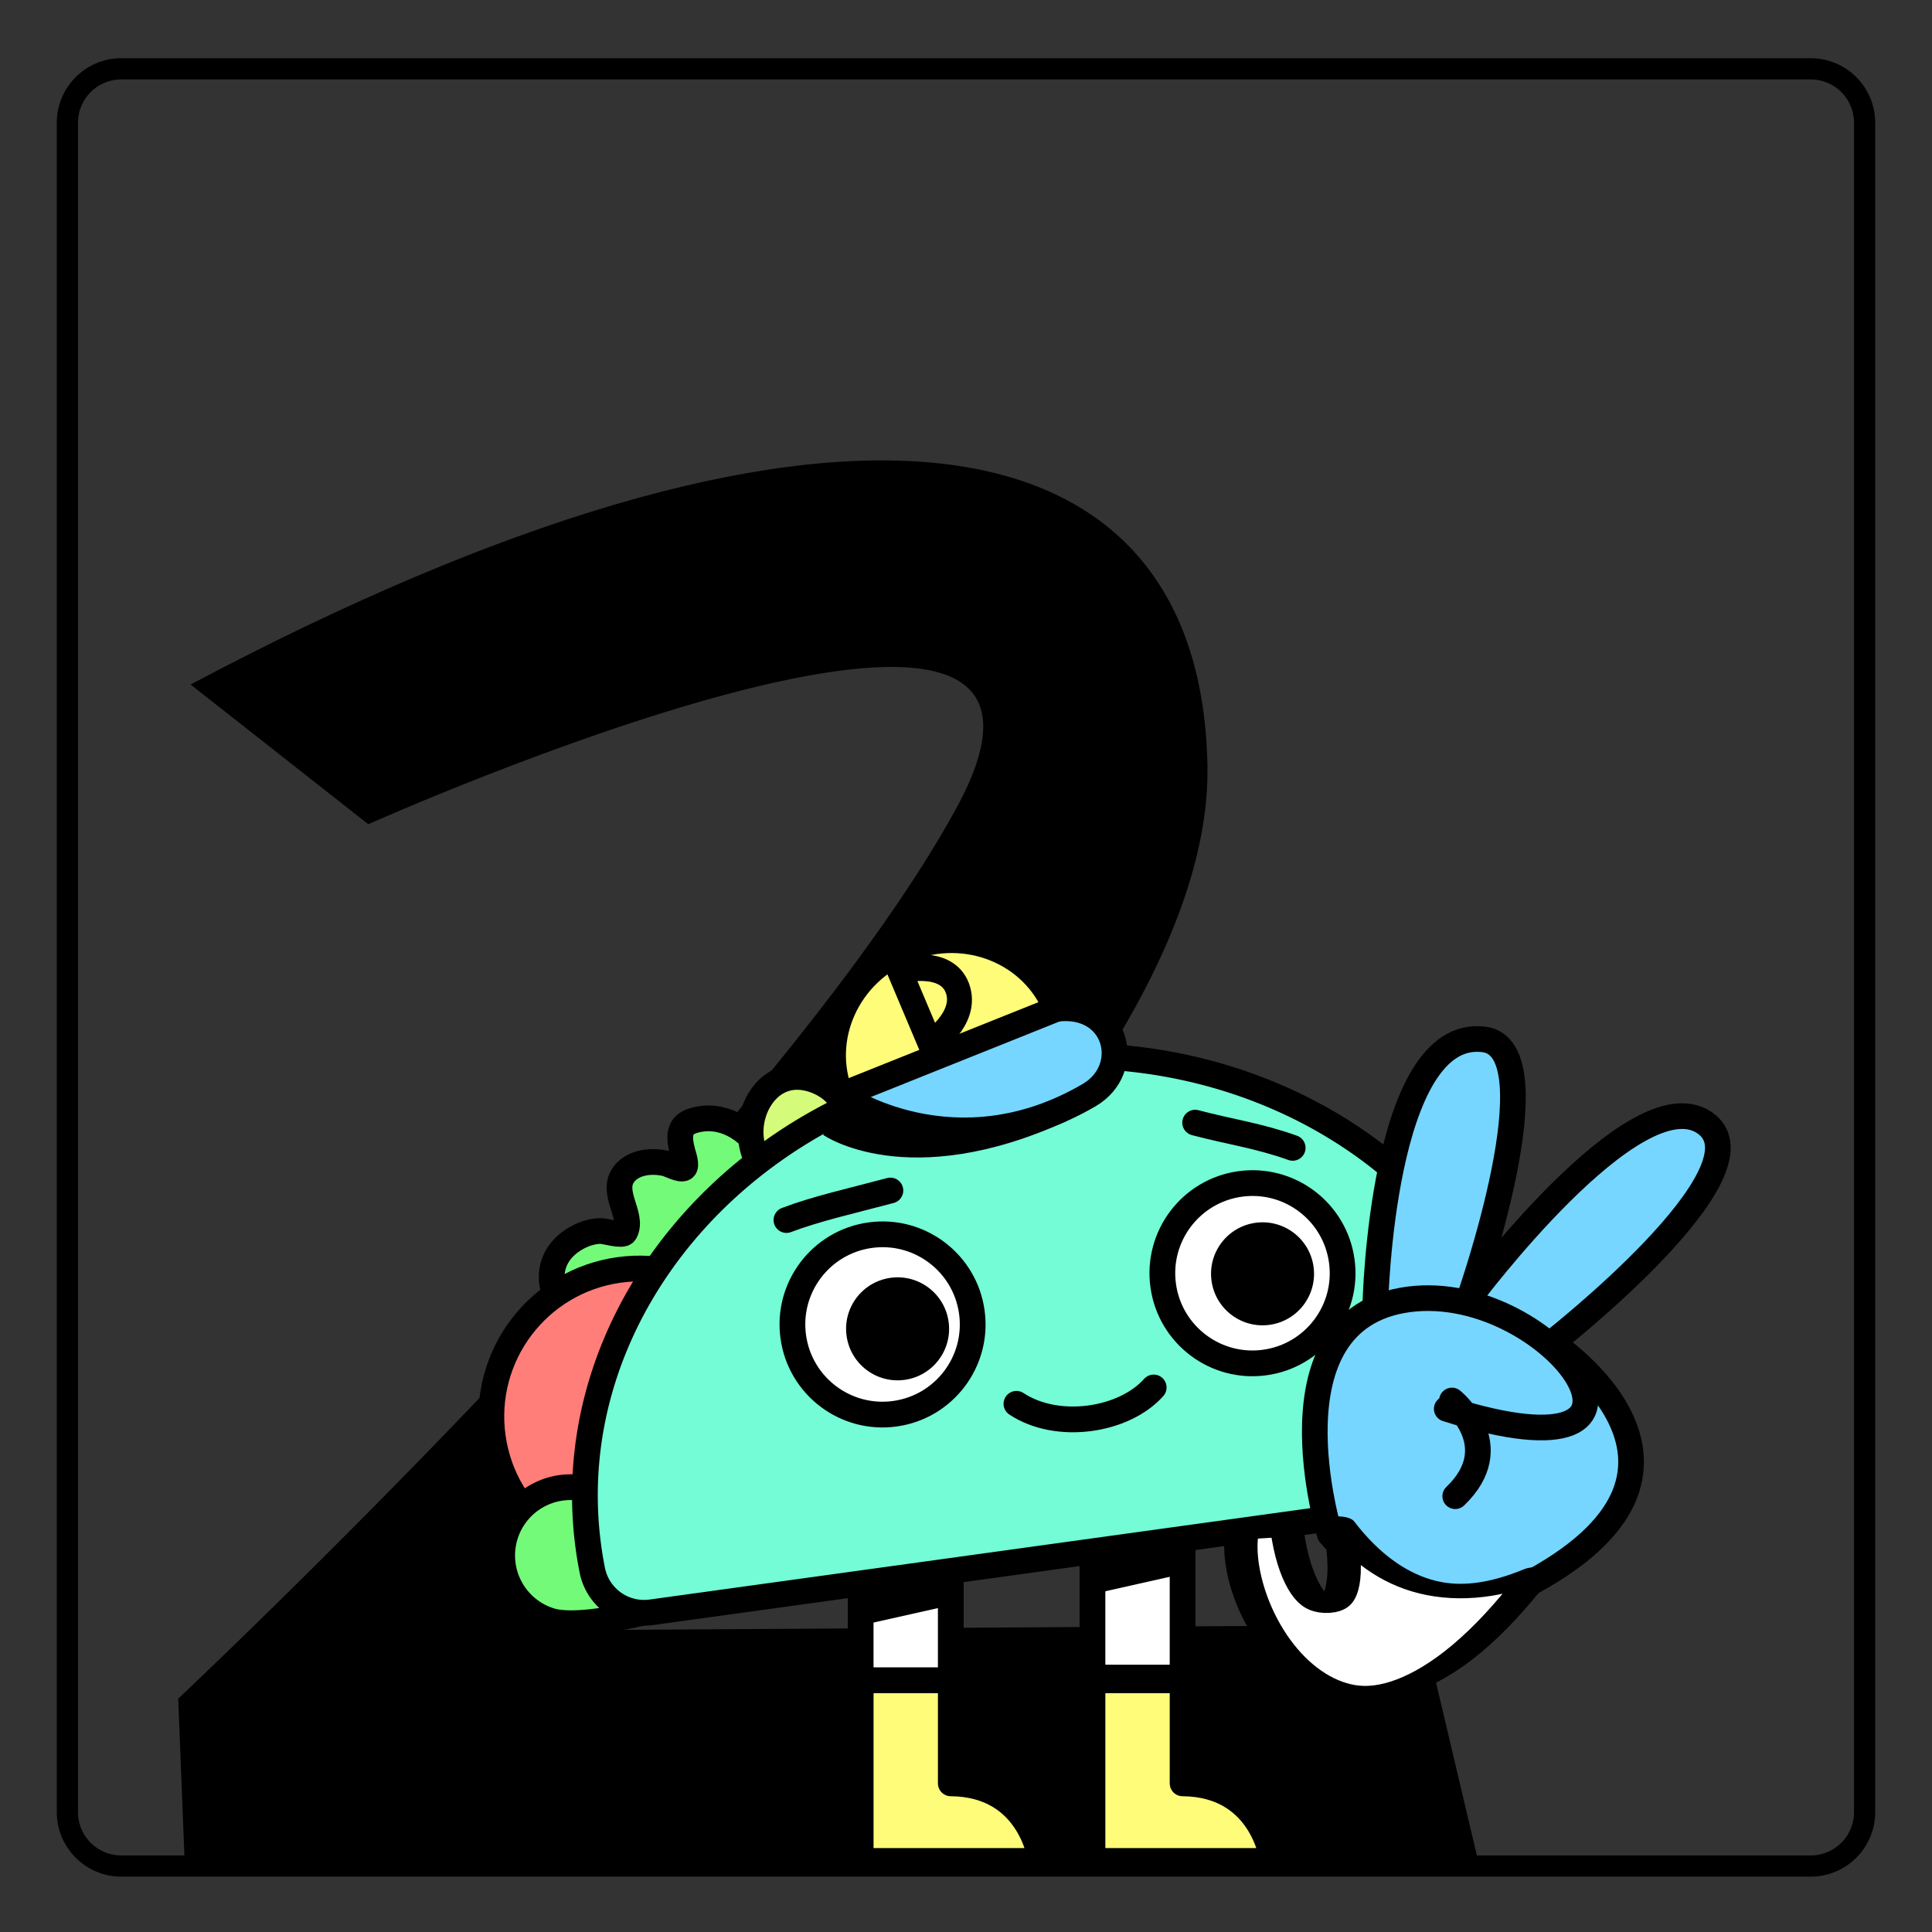 <svg xmlns="http://www.w3.org/2000/svg" xml:space="preserve" style="fill-rule:evenodd;clip-rule:evenodd;stroke-linecap:round;stroke-linejoin:round;stroke-miterlimit:1.5" viewBox="0 0 301 301"><rect x="0" y="0" width="301" height="301" fill="#333333" stroke="none"/><path d="M-64 7h218v236H-64z" style="fill:none" transform="matrix(1.376 0 0 1.271 88.573 -8.175)"/><path d="m29.695 106.646 27.684 21.767s119.366-53.42 91.625-2.512C121.262 176.81 27.766 264.64 27.766 264.64l.965 24.512 201.577.837-8.7-36.835-135.967.837s103.586-77.959 102.476-134.786c-1.109-56.828-60.373-64.639-158.422-12.558"/><path d="M292.149 19.123c0-5.547-4.501-10.05-10.045-10.05H18.899c-5.546 0-10.05 4.503-10.05 10.05v263.2c0 5.548 4.504 10.051 10.05 10.051h263.205c5.544 0 10.045-4.503 10.045-10.05zm-3.297 0v263.2a6.75 6.75 0 0 1-6.748 6.75H18.899a6.753 6.753 0 0 1-6.75-6.75v-263.2a6.753 6.753 0 0 1 6.75-6.75h263.205a6.75 6.75 0 0 1 6.748 6.75"/><path d="M85 143.689h7v8.588h-7z" style="fill:#fff;stroke:#000;stroke-width:2px" transform="matrix(2.006 0 0 2.472 -.307 -114.596)"/><path d="M85 143.689h7v8.588h-7z" style="fill:#fff;stroke:#000;stroke-width:2px" transform="matrix(2.006 0 0 2.006 -36.422 -43.67)"/><path d="M48.593 97.754c-3.283 0-6.96-.722-9.457-2.991-2.901-2.636-4.043-7.612-.717-10.404 1.441-1.21 3.62-1.967 5.499-1.727.573.072 2.851 1.164 3.239.644 1.63-2.184-1.584-6.037 1.344-8.2 1.522-1.125 3.704-.976 5.392-.359.502.184 1.892 1.228 2.418.992.504-.226.144-1.882.102-2.269-.21-1.93-.141-3.647 2.104-3.966 7.966-1.13 12.399 10.621 9.685 16.694-2.205 4.933-6.127 8.847-11.42 10.211-2.297.591-4.753.446-7.079.997" style="fill:#73fa79;stroke:#000;stroke-width:3.5px" transform="matrix(1.134 -.157 .157 1.134 30.817 104.973)"/><circle cx="28.5" cy="116.5" r="11.5" style="fill:#ff7e79;stroke:#000;stroke-width:2px" transform="matrix(1.987 -.275 .275 1.987 10.956 -2.948)"/><path d="M37.305 442S32 449.486 32 452.695A5.307 5.307 0 0 0 37.305 458a5.307 5.307 0 0 0 5.305-5.305c0-3.209-5.305-10.695-5.305-10.695" style="fill:#73fa79;stroke:#000;stroke-width:2px" transform="matrix(-.597 1.915 -1.915 -.597 978.06 441.16)"/><path d="M48.593 97.754c-3.283 0-6.96-.722-9.457-2.991-2.901-2.636-4.043-7.612-.717-10.404 1.441-1.21 3.62-1.967 5.499-1.727" style="fill:#d4fb79;stroke:#000;stroke-width:3.5px" transform="matrix(.813 .806 -.806 .813 161.515 68.256)"/><path d="M135.854 143.689a4.106 4.106 0 0 0 4.101-3.882q.043-.868.045-1.737c0-18.252-16.579-33.07-37-33.07s-37 14.818-37 33.07q0 .87.051 1.736a4.1 4.1 0 0 0 4.095 3.877c12.415.006 53.293.006 65.708.006" style="fill:#73fcd6;stroke:#000;stroke-width:2px" transform="matrix(1.987 -.275 .275 1.987 -77.417 -15.016)"/><path d="M128.245 176.812s13.082 9.235 38.02-2.2l-15.587-11.942s-16.596 3.709-22.433 14.142"/><path d="M94 102c0 .131 5.924 8.962 17.882 7.174 4.015-.601 4.726-5.967.118-7.174" style="fill:#76d6ff;stroke:#000;stroke-width:2px" transform="matrix(1.863 -.746 .746 1.863 -120.205 50.695)"/><path d="M37 143.639c0-4.771-4.029-8.639-9-8.639s-9 3.868-9 8.639z" style="fill:#fffc79;stroke:#000;stroke-width:2px" transform="matrix(1.863 -.746 .746 1.863 -11.567 -82.796)"/><path d="M79 162v14.026h14s-.699-5.98-7-6.026v-8z" style="fill:#fffc79;stroke:#000;stroke-width:2px" transform="matrix(2.006 0 0 2.006 -24.383 -63.178)"/><path d="M79 162v14.026h14s-.699-5.98-7-6.026v-8z" style="fill:#fffc79;stroke:#000;stroke-width:2px" transform="matrix(2.006 0 0 2.006 11.731 -63.178)"/><path d="M134.117 245.755h14.044v4.323l-14.044 3.154zM170.232 240.879h14.044v4.323l-14.044 3.154z"/><circle cx="92" cy="128" r="7" style="fill:#fff;stroke:#000;stroke-width:2px" transform="matrix(1.987 -.275 .275 1.987 -80.505 -22.69)"/><circle cx="92" cy="128" r="7" style="fill:#fff;stroke:#000;stroke-width:2px" transform="matrix(1.987 -.275 .275 1.987 -22.87 -30.671)"/><circle cx="28" cy="109" r="4" transform="matrix(1.987 -.275 .275 1.987 54.232 -1.854)"/><circle cx="28" cy="109" r="4" transform="matrix(1.987 -.275 .275 1.987 111.09 -10.426)"/><path d="M59.404 422.925c3.819.23 7.893-3.031 8.596-6.425" style="fill:none;stroke:#000;stroke-width:2px" transform="matrix(1.738 1.003 -1.003 1.738 479.309 -575.916)"/><path d="M42.61 402.335c2.472-.213 5.152-.055 8.39 0" style="fill:none;stroke:#000;stroke-width:2px" transform="matrix(1.93 -.548 .548 1.93 -180.19 -563.078)"/><path d="M43.771 399.915c2.658.897 4.881 1.346 7.424 2.457" style="fill:none;stroke:#000;stroke-width:2px" transform="matrix(2.002 -.134 .134 2.002 44.985 -619.857)"/><path d="m53 398 2 7s3.993-1.769 3.334-4.655S53 398 53 398" style="fill:none;stroke:#000;stroke-width:2.41px" transform="matrix(1.596 -.221 .236 1.703 -38.415 -514.924)"/><path d="M1133 2527.82s-8.57-34.99 4.66-36.82c9.42-1.3 6.87 32.72 6.87 32.72s13.21-33.21 23.47-29.72c10.27 3.49-11.66 32.64-11.66 32.64s28.71 9.38 4.66 31.36" style="fill:#76d6ff;stroke:#000;stroke-width:3.32px" transform="matrix(1.163 .312 -.312 1.163 -314.729 -3090.046)"/><path d="M1161 2558c-7.32 6.99-16.05 6.69-26 0 0 0-15.5-24.76 2-32 17.51-7.24 42.99 13.98 8.41 12.41" style="fill:#76d6ff;stroke:#000;stroke-width:3.32px" transform="matrix(1.163 .312 -.312 1.163 -314.729 -3090.046)"/><path d="M1182.73 2643.09s8.74 7.02.51 14.91" style="fill:none;stroke:#000;stroke-width:4px" transform="matrix(1 0 0 1 -956.52 -2424.896)"/><path d="M1144 2664c-2.24 28.46 15.92 105.22 45.72 15.13-12.1 11.55-22.46 6.62-30.72-18.2 3.91 38.43-5.86 39.22-8 2.07z" style="fill:#fff;stroke:#000;stroke-width:5.19px" transform="matrix(1 0 0 .435 -950.49 -920.12)"/></svg>